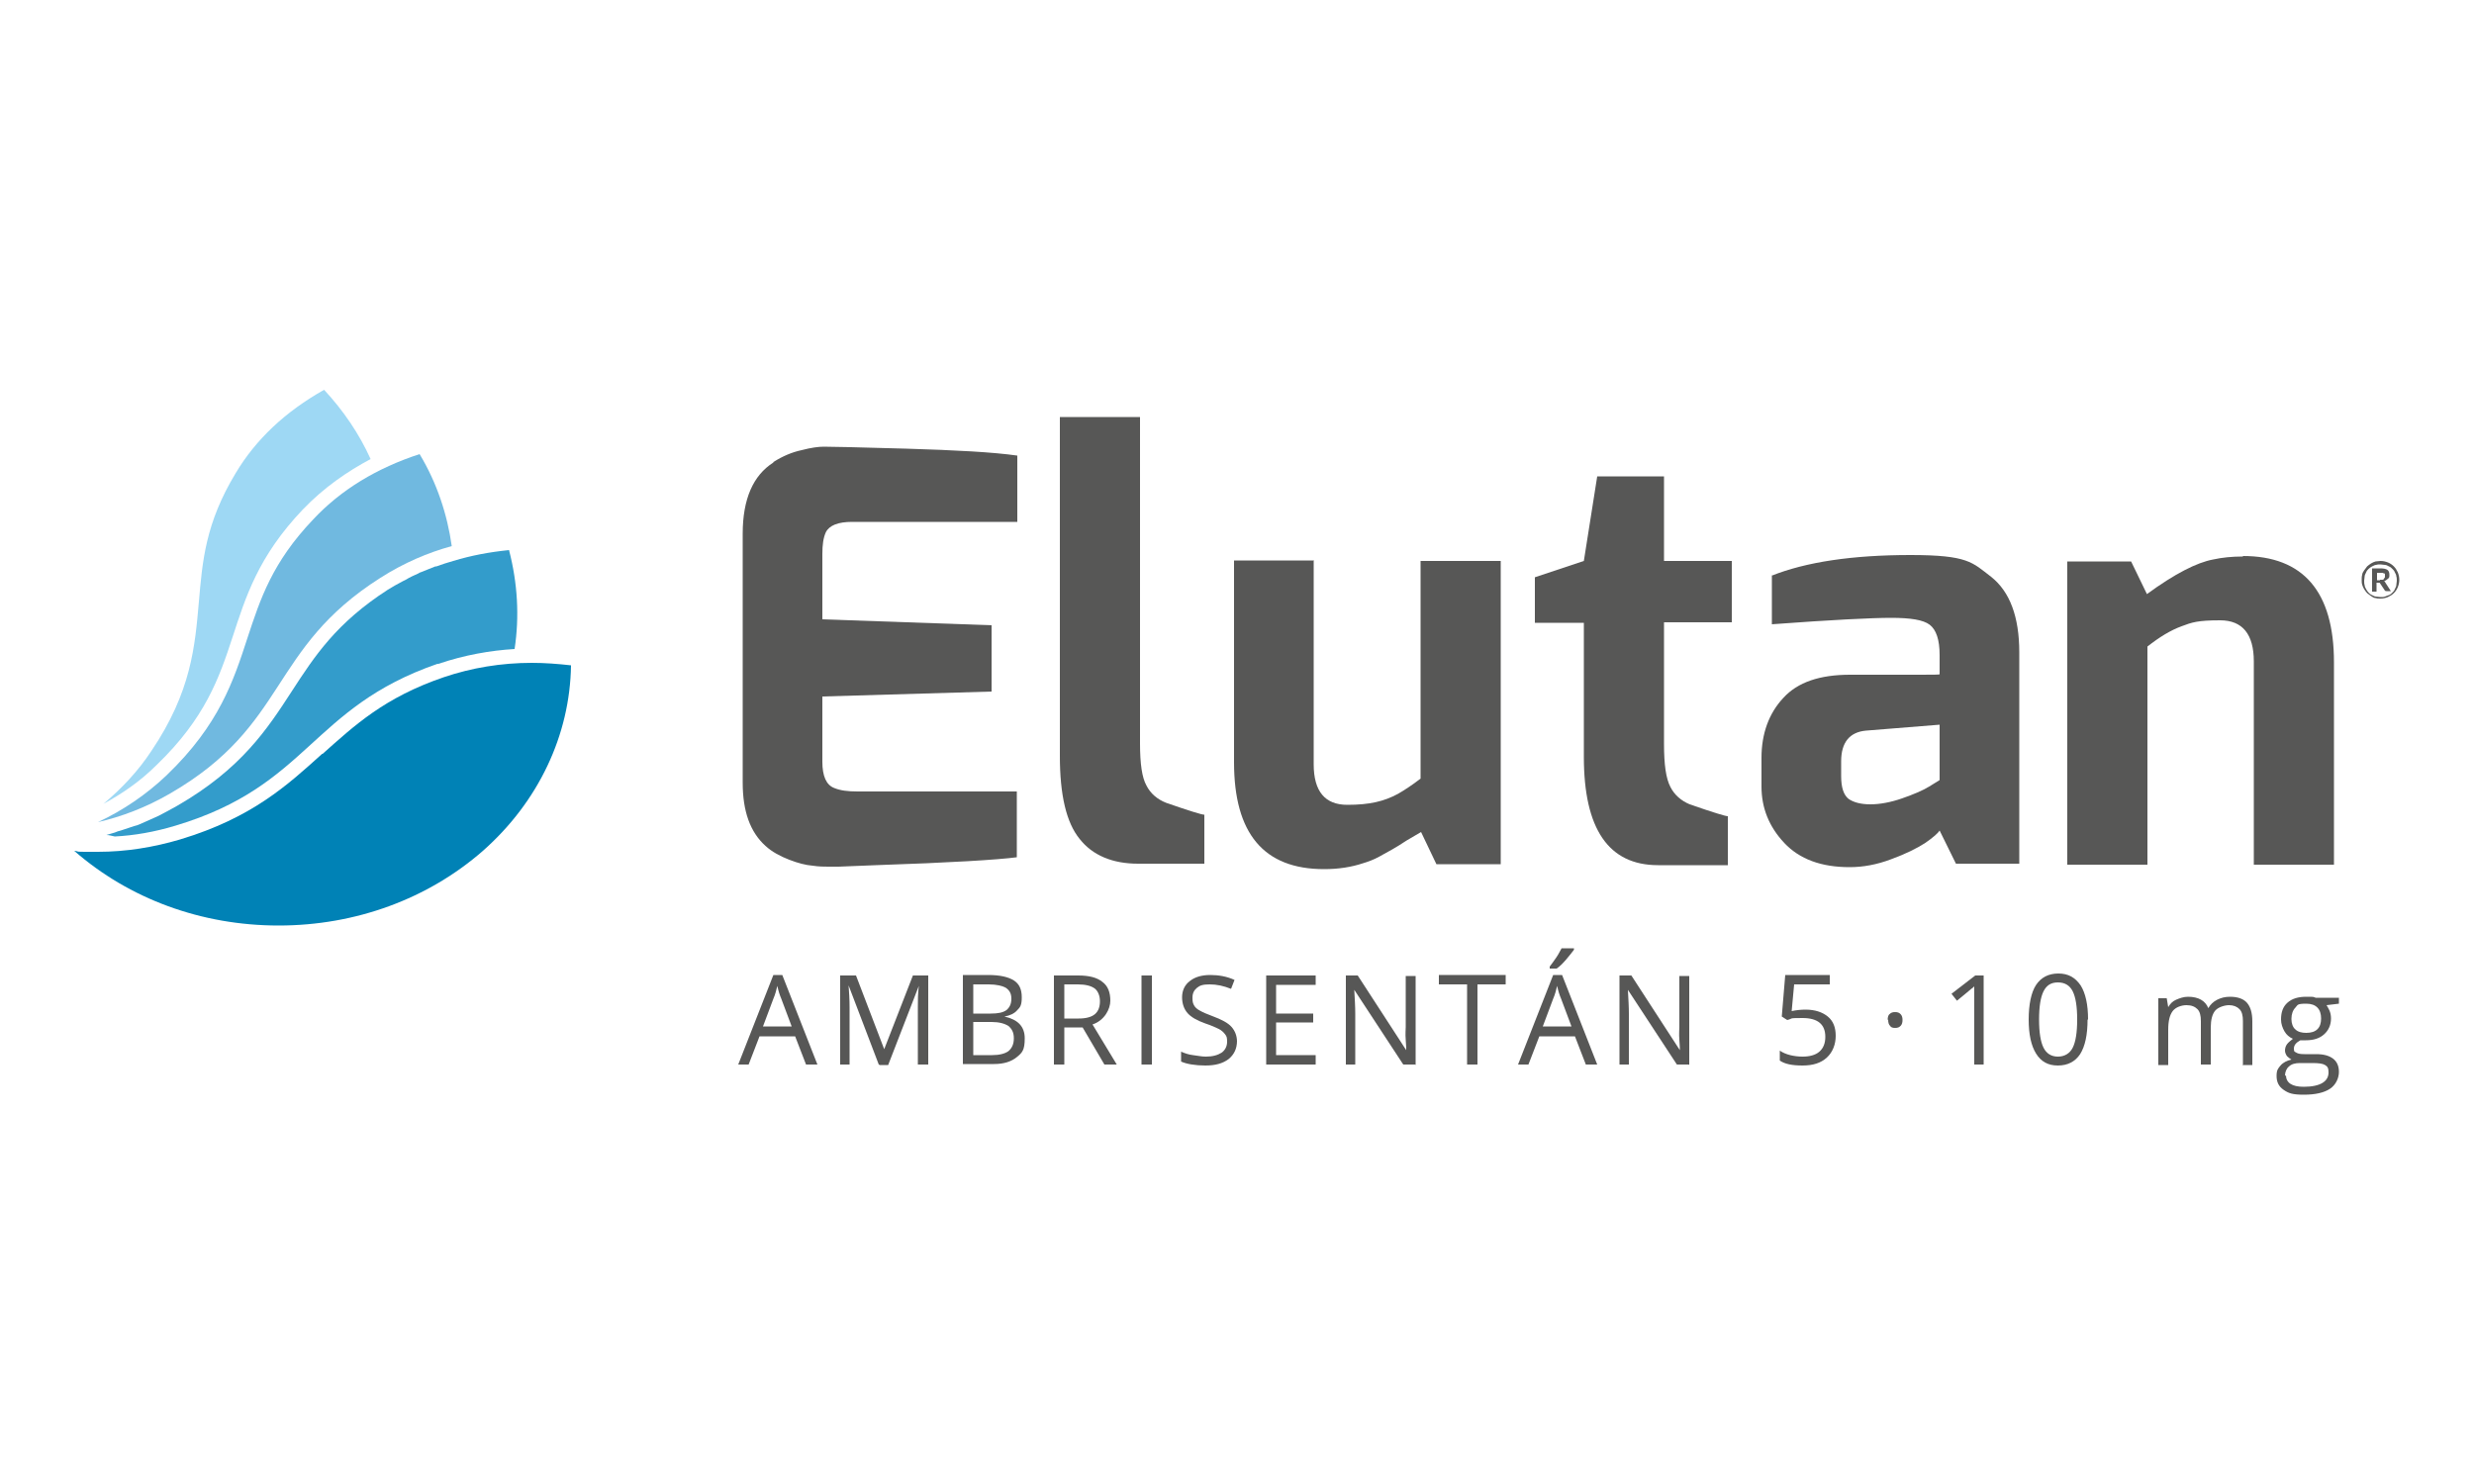 <svg xmlns="http://www.w3.org/2000/svg" id="Capa_1" viewBox="0 0 500 300"><defs><style>      .st0 {        fill: #9ed8f4;      }      .st1 {        fill: #575756;      }      .st2 {        fill: #339ccb;      }      .st3 {        fill: #70b9e0;      }      .st4 {        fill: #0082b6;      }    </style></defs><path class="st0" d="M61.2,103c4.2-4.4,9-7.7,13.7-10.2-2.3-5.1-5.5-9.8-9.4-14-7.8,4.4-13.8,10-17.9,16.9-6.1,10.1-6.7,17.8-7.4,25.9-.8,9-1.5,18.2-9.6,30.2-2.7,4.1-6,7.6-9.7,10.7,3.7-2,7.4-4.5,10.8-7.9,19.5-18.8,11.4-32.6,29.5-51.6Z"></path><g><path class="st1" d="M156.3,93.4c1.9-1.2,3.8-2,5.7-2.4,1.9-.5,3.4-.7,4.5-.7s6.7.1,16.7.4c10,.3,17.5.7,22.4,1.4v13.4h-33.4c-2.8,0-4.6.7-5.3,2.1-.5,1.1-.7,2.5-.7,4.4v13.2l34.2,1.2v13.4l-34.2,1v13.2c0,2.9.8,4.7,2.4,5.3,1.2.5,2.7.7,4.7.7h32.2v13.3c-3.8.5-13.4,1.1-28.5,1.6l-7.5.3h-2.1c-.8,0-1.9,0-3.2-.2-1.3-.1-2.9-.5-4.7-1.2-1.8-.7-3.5-1.6-4.8-2.8-3.1-2.8-4.6-7-4.6-12.8v-50.3c0-7,2.1-11.8,6.2-14.4Z"></path><path class="st1" d="M214.2,152.9v-68.6h16.2v66c0,4.1.4,6.9,1.3,8.5.8,1.6,2.2,2.8,4,3.5,4.6,1.6,7.2,2.4,7.7,2.4v9.9h-13.4c-5.2,0-9.2-1.7-11.8-5-2.7-3.3-4-8.9-4-16.8Z"></path><path class="st1" d="M265.5,113.4v41.1c0,5.5,2.3,8.2,6.8,8.2s7.4-.7,10.2-2.2c1.4-.8,2.9-1.8,4.6-3.1v-44h16.2v61.3h-13l-3.1-6.5c-.7.4-1.7,1-2.9,1.7-1.2.8-2.2,1.4-2.9,1.8-.7.4-1.6.9-2.7,1.5-1.1.6-2.2,1-3.2,1.3-2.4.8-5,1.2-7.9,1.2-12.2,0-18.2-7.2-18.2-21.6v-40.8h16.2Z"></path><path class="st1" d="M310.2,125.7v-9l9.9-3.3,2.7-17.1h13.5v17.1h13.7v12.4h-13.7v24.6c0,4.2.4,7,1.3,8.7.8,1.6,2.2,2.8,3.9,3.5,4.6,1.6,7.2,2.4,7.7,2.4v9.9h-14.1c-10,0-15-7.3-15-21.9v-27.1h-9.9Z"></path><path class="st1" d="M358,116.4c7-2.8,16.4-4.2,28.1-4.2s12.5,1.5,16.3,4.4c3.8,3,5.7,8.1,5.7,15.3v42.7h-12.8l-3.3-6.7c-.3.5-1.3,1.4-2.9,2.5-1.7,1.1-3.9,2.2-6.9,3.3-2.9,1.1-5.7,1.6-8.4,1.6-5.7,0-10.1-1.6-13.2-4.9-3.1-3.3-4.6-7.1-4.6-11.4v-5.8c0-4.9,1.5-9,4.4-12.1,2.9-3.2,7.4-4.7,13.5-4.7,6.1,0,10.6,0,13.6,0s4.5,0,4.5-.1v-3.9c0-3.1-.7-5.1-2-6.1-1.3-1-3.9-1.4-7.8-1.4s-12,.4-24.1,1.3v-9.9ZM372.1,156.9c0,2.3.5,3.8,1.5,4.6,1,.7,2.5,1.1,4.4,1.1s4.1-.4,6.4-1.2c2.3-.8,4.2-1.6,5.5-2.4l2.1-1.3v-11.2l-14.9,1.2c-3.3.3-5,2.4-5,6.2v3Z"></path><path class="st1" d="M453.3,112.4c12.2,0,18.4,7.2,18.4,21.5v40.9h-16.2v-41.1c0-5.5-2.3-8.3-6.8-8.3s-5.7.4-7.8,1.2c-2.2.8-4.5,2.2-6.9,4.1v44.1h-16.2v-61.3h12.9l3.2,6.6c5.6-4.1,10.1-6.4,13.4-7,1.8-.4,3.8-.6,6-.6Z"></path></g><path class="st3" d="M76.9,116.8c4.7-3,9.6-5.1,14.4-6.4-.9-6.4-3-12.8-6.5-18.6-8.6,2.8-15.9,7.2-21.5,13.2-8.3,8.7-10.7,16.1-13.3,24-2.8,8.6-5.7,17.5-16.3,27.7-4.1,3.9-8.8,7.1-13.9,9.5,4.7-1.1,9.6-2.9,14.6-5.8,24-13.9,19.8-29.2,42.5-43.6Z"></path><path class="st4" d="M65.1,152.4c-7,6.3-14.1,12.9-28.7,17.3-5.4,1.6-11,2.5-16.6,2.5s-3.2,0-4.8-.2c11.1,9.7,25.7,15.1,41.3,15.1s30.2-5.4,41.3-15.1c11.2-9.9,17.6-23.4,17.8-37.5-2.7-.3-5.3-.5-7.9-.5-6.2,0-12.2,1-17.8,2.9-12,4.1-18,9.7-24.5,15.5Z"></path><path class="st2" d="M102.9,111.2c-4,.4-7.7,1.1-11.3,2.2h0c-1.1.3-2.3.7-3.4,1.1,0,0-.1,0-.2,0-1,.4-2,.8-3,1.2-.1,0-.3.1-.4.2-.9.4-1.8.8-2.6,1.3-.2.1-.4.2-.6.3-1,.5-2,1.1-3,1.7-10.4,6.7-14.8,13.4-19.4,20.5-5,7.7-10.2,15.7-23.2,23.2-1.2.7-2.4,1.3-3.7,2-.4.2-.7.3-1.1.5-.9.4-1.8.8-2.7,1.2-.4.2-.8.3-1.2.4-.9.3-1.8.6-2.7.9-.4.1-.8.2-1.2.4-.6.2-1.1.3-1.7.5.6,0,1.1.2,1.7.3,3.9-.2,8-.9,12.3-2.2,27-8.1,27.2-23.8,52.9-32.7,0,0,.2,0,.2,0,5.3-1.8,10.5-2.7,15.4-3,1-6.6.6-13.3-1.1-19.9Z"></path><path class="st1" d="M481.1,113.4c.5,0,1,.1,1.5.3.5.2.9.5,1.2.8.4.4.6.8.8,1.2.2.5.3,1,.3,1.5s-.1,1-.3,1.5c-.2.5-.5.9-.8,1.2-.4.4-.8.6-1.2.8-.5.2-1,.3-1.5.3s-.7,0-1-.1c-.3,0-.6-.2-.9-.4s-.5-.4-.8-.6c-.2-.2-.4-.5-.6-.8-.2-.3-.3-.6-.4-.9s-.1-.7-.1-1,0-.7.1-1c0-.3.2-.6.4-.9.2-.3.4-.5.6-.8.2-.2.5-.4.8-.6s.6-.3.9-.4c.3,0,.7-.1,1-.1ZM481.1,120.7c.3,0,.6,0,.9-.1s.5-.2.8-.3.5-.3.7-.5c.2-.2.4-.4.5-.7s.3-.5.3-.8.1-.6.1-.9,0-.6-.1-.9c0-.3-.2-.6-.3-.8-.1-.3-.3-.5-.5-.7-.2-.2-.4-.4-.7-.5-.2-.1-.5-.3-.8-.3s-.6-.1-.9-.1-.6,0-.9.1c-.3,0-.5.2-.8.3-.2.1-.5.3-.7.5-.2.2-.4.4-.5.7-.1.3-.3.5-.3.8,0,.3-.1.6-.1.9s0,.6.1.9c0,.3.2.6.3.8.1.2.3.5.5.7.2.2.4.4.7.5.2.1.5.3.8.3.3,0,.6.1.9.1ZM481.1,114.9c.6,0,1.1.1,1.4.3.3.2.4.6.4,1s0,.6-.3.8c-.2.2-.5.4-.8.5,0,0,.1,0,.2.1,0,0,0,.1.1.2l1.1,1.7h-.9c-.1,0-.2,0-.3-.1l-1-1.5s0,0-.1-.1c0,0-.1,0-.2,0h-.4v1.8h-.9v-4.7h1.6ZM481,117.2c.2,0,.4,0,.5,0,.1,0,.2,0,.3-.2,0,0,.1-.2.2-.3,0-.1,0-.2,0-.3s0-.2,0-.3c0,0,0-.2-.2-.2s-.2-.1-.3-.1c-.1,0-.3,0-.4,0h-.7v1.5h.6Z"></path><g><path class="st1" d="M162.9,215.2l-2.2-5.7h-7.2l-2.2,5.7h-2.1l7.1-18.1h1.8l7.1,18.1h-2.2ZM160,207.5l-2.1-5.6c-.3-.7-.6-1.6-.8-2.6-.2.8-.4,1.7-.8,2.6l-2.1,5.6h5.8Z"></path><path class="st1" d="M177.6,215.2l-6.1-16h0c.1,1.3.2,2.8.2,4.5v11.5h-1.9v-18h3.2l5.7,14.9h0l5.8-14.9h3.1v18h-2.1v-11.6c0-1.3,0-2.8.2-4.3h0l-6.2,16h-1.7Z"></path><path class="st1" d="M194.6,197.1h5.1c2.4,0,4.1.4,5.2,1.1s1.6,1.8,1.6,3.4-.3,2-.9,2.6c-.6.7-1.5,1.1-2.6,1.3h0c2.7.6,4.1,2,4.1,4.4s-.5,2.9-1.6,3.8c-1.1.9-2.6,1.4-4.6,1.4h-6.3v-18ZM196.7,204.9h3.5c1.5,0,2.5-.2,3.2-.7.6-.5,1-1.2,1-2.3s-.4-1.7-1.1-2.2c-.7-.4-1.9-.7-3.5-.7h-3.1v5.9ZM196.7,206.6v6.7h3.8c1.5,0,2.6-.3,3.3-.8.7-.6,1.1-1.4,1.1-2.6s-.4-1.9-1.1-2.5c-.8-.5-1.9-.8-3.4-.8h-3.6Z"></path><path class="st1" d="M215.1,207.7v7.5h-2.1v-18h4.9c2.2,0,3.8.4,4.9,1.3,1.1.8,1.6,2.1,1.6,3.8s-1.2,4-3.6,4.8l4.9,8.1h-2.5l-4.4-7.5h-3.8ZM215.1,205.9h2.9c1.5,0,2.6-.3,3.3-.9.7-.6,1-1.5,1-2.6s-.4-2.1-1.1-2.6c-.7-.5-1.8-.8-3.4-.8h-2.7v6.9Z"></path><path class="st1" d="M230.7,215.2v-18h2.1v18h-2.1Z"></path><path class="st1" d="M250,210.4c0,1.6-.6,2.8-1.7,3.7-1.2.9-2.7,1.3-4.7,1.3s-3.8-.3-4.9-.8v-2c.7.3,1.5.6,2.4.7s1.7.3,2.6.3c1.4,0,2.4-.3,3.2-.8.7-.5,1.1-1.3,1.1-2.2s-.1-1.1-.4-1.5-.7-.8-1.3-1.1c-.6-.3-1.5-.7-2.7-1.1-1.7-.6-2.9-1.3-3.6-2.1-.7-.8-1.1-1.9-1.1-3.2s.5-2.5,1.6-3.3c1-.8,2.4-1.2,4.1-1.2s3.4.3,4.9,1l-.7,1.8c-1.5-.6-2.9-.9-4.3-.9s-2,.2-2.6.7c-.6.5-.9,1.1-.9,2s.1,1.1.3,1.5c.2.4.6.8,1.2,1.1.5.3,1.4.7,2.5,1.1,1.9.7,3.2,1.4,3.9,2.2.7.8,1.1,1.8,1.1,3Z"></path><path class="st1" d="M265.9,215.2h-10v-18h10v1.9h-8v5.8h7.5v1.8h-7.5v6.6h8v1.9Z"></path><path class="st1" d="M286,215.2h-2.4l-9.9-15.1h0c.1,1.8.2,3.4.2,4.9v10.2h-1.9v-18h2.4l9.8,15.1h0c0-.2,0-.9-.1-2.1s0-2.1,0-2.6v-10.3h2v18Z"></path><path class="st1" d="M298.6,215.2h-2.1v-16.2h-5.7v-1.9h13.5v1.9h-5.7v16.2Z"></path><path class="st1" d="M320.5,215.2l-2.2-5.7h-7.2l-2.2,5.7h-2.1l7.1-18.1h1.8l7.1,18.1h-2.2ZM317.6,207.5l-2.1-5.6c-.3-.7-.6-1.6-.8-2.6-.2.8-.4,1.7-.8,2.6l-2.1,5.6h5.8ZM313.2,195.4c.4-.5.8-1.1,1.3-1.8.5-.7.8-1.4,1.1-1.9h2.5v.3c-.4.5-.9,1.2-1.6,2-.7.8-1.3,1.4-1.9,1.8h-1.4v-.3Z"></path><path class="st1" d="M341.3,215.2h-2.4l-9.9-15.1h0c.1,1.8.2,3.4.2,4.9v10.2h-1.9v-18h2.4l9.8,15.1h0c0-.2,0-.9-.1-2.1s0-2.1,0-2.6v-10.3h2v18Z"></path><path class="st1" d="M364.9,204.1c1.9,0,3.4.5,4.5,1.4,1.1.9,1.6,2.2,1.6,3.9s-.6,3.3-1.8,4.4-2.8,1.6-4.9,1.6-3.6-.3-4.6-1v-2c.6.4,1.3.7,2.1.9s1.7.3,2.5.3c1.4,0,2.6-.3,3.4-1s1.2-1.7,1.2-3c0-2.5-1.5-3.8-4.6-3.8s-1.8.1-3.1.4l-1.1-.7.7-8.4h9v1.9h-7.2l-.5,5.4c.9-.2,1.9-.3,2.8-.3Z"></path><path class="st1" d="M381.5,206.2c0-.5.1-1,.4-1.2.3-.3.6-.4,1.1-.4s.8.1,1.1.4c.3.3.4.7.4,1.2s-.1.9-.4,1.2-.6.4-1.1.4-.8-.1-1-.4c-.3-.3-.4-.7-.4-1.3Z"></path><path class="st1" d="M401,215.2h-2v-12.8c0-1.1,0-2.1,0-3-.2.2-.4.4-.6.5-.2.2-1.2,1-2.9,2.4l-1.1-1.4,4.8-3.7h1.7v18Z"></path><path class="st1" d="M421.9,206.1c0,3.1-.5,5.4-1.5,7-1,1.5-2.5,2.3-4.5,2.3s-3.4-.8-4.4-2.4c-1-1.6-1.5-3.9-1.5-6.9s.5-5.5,1.5-7c1-1.5,2.5-2.3,4.5-2.3s3.4.8,4.5,2.4c1,1.6,1.5,3.9,1.5,6.9ZM412.1,206.1c0,2.6.3,4.5.9,5.7.6,1.2,1.6,1.8,2.9,1.8s2.4-.6,3-1.8c.6-1.2.9-3.1.9-5.7s-.3-4.5-.9-5.7c-.6-1.2-1.6-1.8-3-1.8s-2.3.6-2.9,1.8c-.6,1.2-.9,3.1-.9,5.7Z"></path><path class="st1" d="M453.3,215.2v-8.8c0-1.1-.2-1.9-.7-2.4-.5-.5-1.2-.8-2.1-.8s-2.2.4-2.8,1.1c-.6.7-.9,1.9-.9,3.4v7.5h-2v-8.8c0-1.1-.2-1.9-.7-2.4-.5-.5-1.2-.8-2.2-.8s-2.2.4-2.8,1.2c-.6.8-.9,2-.9,3.8v7.1h-2v-13.5h1.7l.3,1.8h0c.4-.7.9-1.2,1.6-1.5s1.5-.6,2.4-.6c2.1,0,3.5.8,4.1,2.3h0c.4-.7,1-1.3,1.8-1.7.8-.4,1.6-.6,2.6-.6,1.5,0,2.7.4,3.4,1.2s1.1,2,1.1,3.8v8.8h-2Z"></path><path class="st1" d="M472.7,201.6v1.3l-2.5.3c.2.3.4.7.6,1.1.2.5.3,1,.3,1.6,0,1.3-.5,2.4-1.4,3.2-.9.8-2.1,1.2-3.7,1.2s-.8,0-1.1,0c-.9.5-1.3,1-1.3,1.7s.2.6.5.8c.3.2.8.3,1.6.3h2.4c1.5,0,2.6.3,3.4.9.8.6,1.2,1.5,1.2,2.7s-.6,2.6-1.8,3.4-3,1.2-5.3,1.2-3.1-.3-4.1-1-1.4-1.6-1.4-2.8.3-1.5.8-2.1c.5-.6,1.3-1,2.2-1.2-.3-.2-.6-.4-.9-.7-.2-.3-.4-.7-.4-1.1s.1-.9.4-1.3c.3-.4.7-.7,1.2-1.1-.7-.3-1.3-.8-1.7-1.5-.4-.7-.7-1.5-.7-2.4,0-1.5.4-2.6,1.3-3.4.9-.8,2.1-1.2,3.8-1.2s1.3,0,1.9.2h4.7ZM462,217.4c0,.7.3,1.3.9,1.7.6.4,1.5.6,2.7.6,1.7,0,3-.3,3.8-.8.8-.5,1.2-1.2,1.2-2.1s-.2-1.2-.7-1.5c-.5-.3-1.3-.4-2.6-.4h-2.5c-.9,0-1.7.2-2.2.7-.5.4-.8,1.1-.8,1.9ZM463.1,206c0,.9.3,1.7.8,2.1.5.5,1.3.7,2.2.7,2,0,3-1,3-2.9s-1-3-3-3-1.7.3-2.2.8c-.5.5-.8,1.3-.8,2.3Z"></path></g></svg>